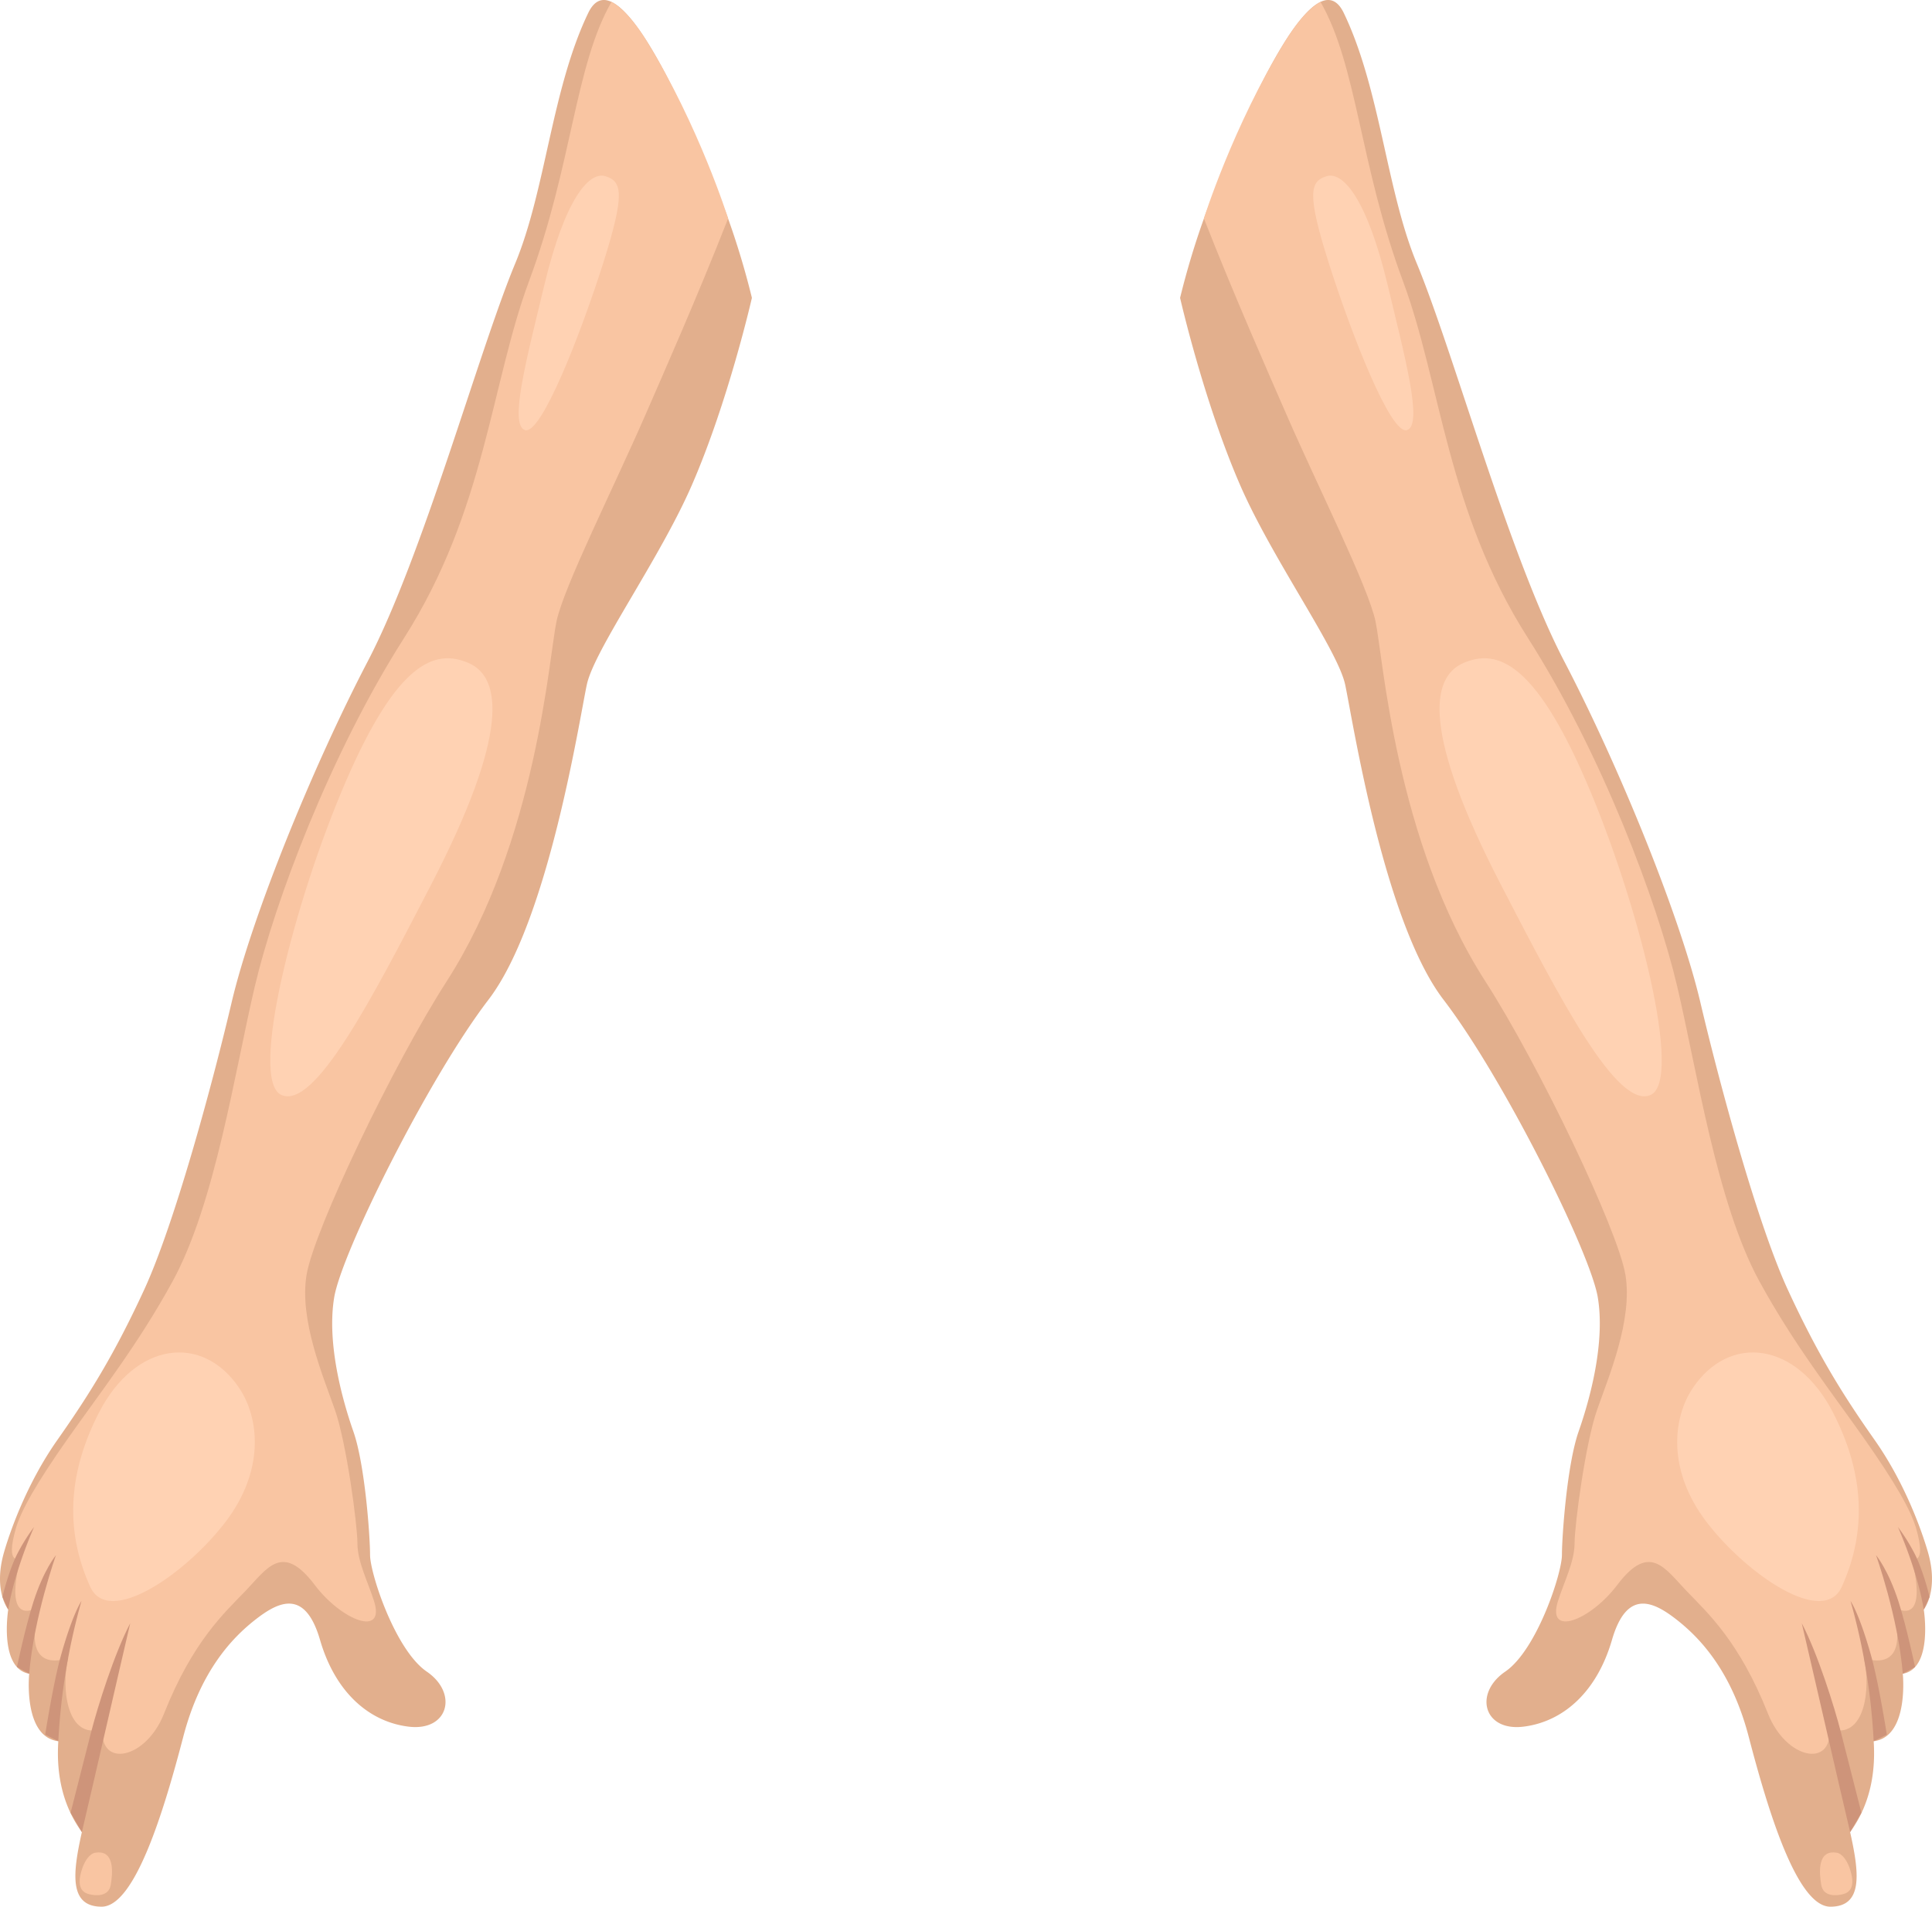 <svg xmlns="http://www.w3.org/2000/svg" width="1013.134" height="1000" viewBox="0 0 1013.134 1000">
  <defs>
    <style>
      .a {
        fill: #e2af8d;
      }

      .b {
        fill: #f9c5a2;
      }

      .c {
        fill: #ffd2b3;
      }

      .d {
        fill: #ce947a;
      }
    </style>
  </defs>
  <title>YCUZD_240219_6043_arms_rokasAsset 18</title>
  <g>
    <g>
      <path class="a" d="M308.459,6.805c-19.177,39.92-22.251,92.739-38.272,131.34C250.95,184.487,222.039,290.87,192.85,346.83s-60.871,134.22-71.363,178.814S91.319,642.375,75.58,676.476s-28.855,55.086-45.468,78.7-25.3,49.52-28.025,59.014c-5.758,20.1,2.227,29.982,2.227,29.982s-4.993,30.888,11,33.661c0,0-3.42,33.087,15.269,35.382-.873,13.115.48,31.361,12.351,47.653C38.281,981.758,35.8,1000,53.287,1000S86,949.606,96.128,910.812c8.932-34.219,25.36-51.588,37.6-61.207s26.232-16.613,34.1,10.493,25.359,42.846,46.343,45.469,26.232-17.49,9.62-28.855-29.731-51.59-29.731-61.208-2.623-47.217-8.742-64.7-13.992-46.78-10.058-70.389,49.4-114.982,80.88-156.079,47.655-146.9,51.59-165.26,38.129-65.753,55.01-104.5c19.235-44.155,31.557-98.359,31.557-98.359a421.074,421.074,0,0,0-13.2-43.579C355.937,45.414,322.257-21.916,308.459,6.805Z"/>
      <path class="b" d="M320.653,1.008c-19.3,33.683-20.467,85.257-43.227,146.444-19.908,53.519-22.943,120.368-65.515,187.129-38.475,60.332-67.8,138.155-78.29,182.748S112.884,631,90.587,671.878c-17.987,32.973-38.257,58.8-54.87,82.411S11.005,792.232,8.285,801.725c-5.76,20.1,2.515,15.521,2.515,15.521S.035,854.205,20.929,842.554c-6.415,21.144-1.58,32.067,14.815,27.149-3.848,15.635-.572,43.507,18.041,36.9-1.737,20.7,22.648,16.31,32.216-7.823,15.078-38.036,31.839-53.041,42.621-64.268,11.406-11.874,19.4-25.812,36.4-3.279,14.1,18.691,37.22,27.638,31.108,8.461-3.316-10.4-8.7-20.7-8.7-30.321s-5.685-52.463-11.8-69.951-18.8-47.216-14.863-70.825,45.452-110.347,73.446-153.892c47.217-73.45,53.688-170.507,57.623-188.869s29.809-69.68,46.686-108.425c8.659-19.875,27.537-62.6,43.3-102.843,0,0-15.189-48.3-42.543-92.833C328.608,4.381,320.653,1.008,320.653,1.008Z"/>
      <path class="c" d="M226.166,463.814c-31.254,60.415-61.121,118.027-78.544,110.488s6.756-102.141,33.832-164.712,46.8-69.419,64.223-61.883S267.233,384.434,226.166,463.814Z"/>
      <path class="c" d="M285.312,150.045c-8.931,37.4-18.537,72.818-10,75.527s29.336-50.811,41-87.576,9.77-42.855,1.234-45.562S296.311,103.962,285.312,150.045Z"/>
      <path class="c" d="M125.408,727.94c10.576,15.737,13.6,43.189-7.278,70.428s-61.2,55.049-70.825,33.832c-13.771-30.349-11.1-60.815,4.59-91.337C71.13,703.45,106.325,699.548,125.408,727.94Z"/>
      <g>
        <path class="d" d="M68.292,851.346S56.18,903.5,54.168,912.477c-2,8.913-8.3,35.858-11.236,48.386l-5.913-10.138s7-27.507,10.724-42.106C51.207,895.059,59.929,867.305,68.292,851.346Z"/>
        <path class="d" d="M42.714,839.7A333.651,333.651,0,0,0,30.581,913.21L23.7,909.766s4.167-26.821,8.221-41.33C38.146,846.139,42.714,839.7,42.714,839.7Z"/>
        <path class="d" d="M29.352,815.63s-11.582,32.385-14.04,62.2L8.879,874.3s4.348-20.706,8.643-34.159C22.888,823.335,29.352,815.63,29.352,815.63Z"/>
        <path class="d" d="M17.883,800.846S7.807,823.171,4.314,844.167l-3.048-6.662S4.285,824.7,8.7,815.679A98.558,98.558,0,0,1,17.883,800.846Z"/>
        <path class="b" d="M49.63,971.753s-4.225.657-6.861,9.3.4,11.509,3.926,12.4,10.273,1.392,11.36-4.8S60.375,969.728,49.63,971.753Z"/>
      </g>
    </g>
    <g>
      <path class="a" d="M704.675,6.805c19.177,39.92,22.251,92.739,38.272,131.34C762.184,184.487,791.1,290.87,820.284,346.83s60.872,134.22,71.364,178.814,30.168,116.731,45.906,150.832,28.855,55.086,45.468,78.7,25.3,49.52,28.025,59.014c5.758,20.1-2.227,29.982-2.227,29.982s4.993,30.888-11,33.661c0,0,3.42,33.087-15.269,35.382.873,13.115-.48,31.361-12.351,47.653,4.651,20.895,7.134,39.137-10.355,39.137s-32.714-50.394-42.841-89.188c-8.932-34.219-25.36-51.588-37.6-61.207s-26.232-16.613-34.1,10.493-25.359,42.846-46.343,45.469-26.232-17.49-9.619-28.855,29.73-51.59,29.73-61.208,2.623-47.217,8.742-64.7,13.992-46.78,10.058-70.389-49.4-114.982-80.88-156.079-47.655-146.9-51.59-165.26-38.129-65.753-55.01-104.5c-19.235-44.155-31.557-98.359-31.557-98.359a421.074,421.074,0,0,1,13.2-43.579C657.2,45.414,690.877-21.916,704.675,6.805Z"/>
      <path class="b" d="M692.481,1.008c19.3,33.683,20.467,85.257,43.227,146.444,19.908,53.519,22.943,120.368,65.515,187.129,38.475,60.332,67.8,138.155,78.29,182.748S900.25,631,922.547,671.878c17.987,32.973,38.257,58.8,54.87,82.411s24.712,37.943,27.432,47.436c5.76,20.1-2.515,15.521-2.515,15.521s10.765,36.959-10.129,25.308c6.415,21.144,1.58,32.067-14.815,27.149,3.848,15.635.572,43.507-18.041,36.9,1.737,20.7-22.648,16.31-32.216-7.823-15.078-38.036-31.839-53.041-42.621-64.268-11.406-11.874-19.4-25.812-36.4-3.279-14.1,18.691-37.22,27.638-31.108,8.461,3.316-10.4,8.7-20.7,8.7-30.321s5.685-52.463,11.8-69.951,18.8-47.216,14.863-70.825S806.923,558.252,778.93,514.707c-47.218-73.45-53.689-170.507-57.624-188.869S691.5,256.158,674.62,217.413c-8.659-19.875-27.537-62.6-43.3-102.843,0,0,15.189-48.3,42.543-92.833C684.526,4.381,692.481,1.008,692.481,1.008Z"/>
      <path class="c" d="M786.968,463.814c31.254,60.415,61.121,118.027,78.544,110.488S858.756,472.161,831.68,409.59s-46.8-69.419-64.223-61.883S745.9,384.434,786.968,463.814Z"/>
      <path class="c" d="M727.822,150.045c8.931,37.4,18.537,72.818,10,75.527s-29.336-50.811-41-87.576-9.77-42.855-1.234-45.562S716.823,103.962,727.822,150.045Z"/>
      <path class="c" d="M887.726,727.94c-10.576,15.737-13.6,43.189,7.278,70.428s61.2,55.049,70.825,33.832c13.772-30.349,11.1-60.815-4.59-91.337C942,703.45,906.809,699.548,887.726,727.94Z"/>
      <g>
        <path class="d" d="M944.842,851.346s12.112,52.153,14.124,61.131c2,8.913,8.3,35.858,11.236,48.386l5.913-10.138s-7-27.507-10.724-42.106C961.927,895.059,953.205,867.305,944.842,851.346Z"/>
        <path class="d" d="M970.42,839.7a333.651,333.651,0,0,1,12.133,73.514l6.886-3.444s-4.167-26.821-8.221-41.33C974.988,846.139,970.42,839.7,970.42,839.7Z"/>
        <path class="d" d="M983.782,815.63s11.582,32.385,14.04,62.2l6.433-3.532s-4.348-20.706-8.643-34.159C990.246,823.335,983.782,815.63,983.782,815.63Z"/>
        <path class="d" d="M995.251,800.846s10.076,22.325,13.569,43.321l3.048-6.662s-3.019-12.8-7.436-21.826A98.558,98.558,0,0,0,995.251,800.846Z"/>
        <path class="b" d="M963.5,971.753s4.225.657,6.861,9.3-.4,11.509-3.926,12.4-10.272,1.392-11.36-4.8S952.759,969.728,963.5,971.753Z"/>
      </g>
    </g>
  </g>
</svg>
